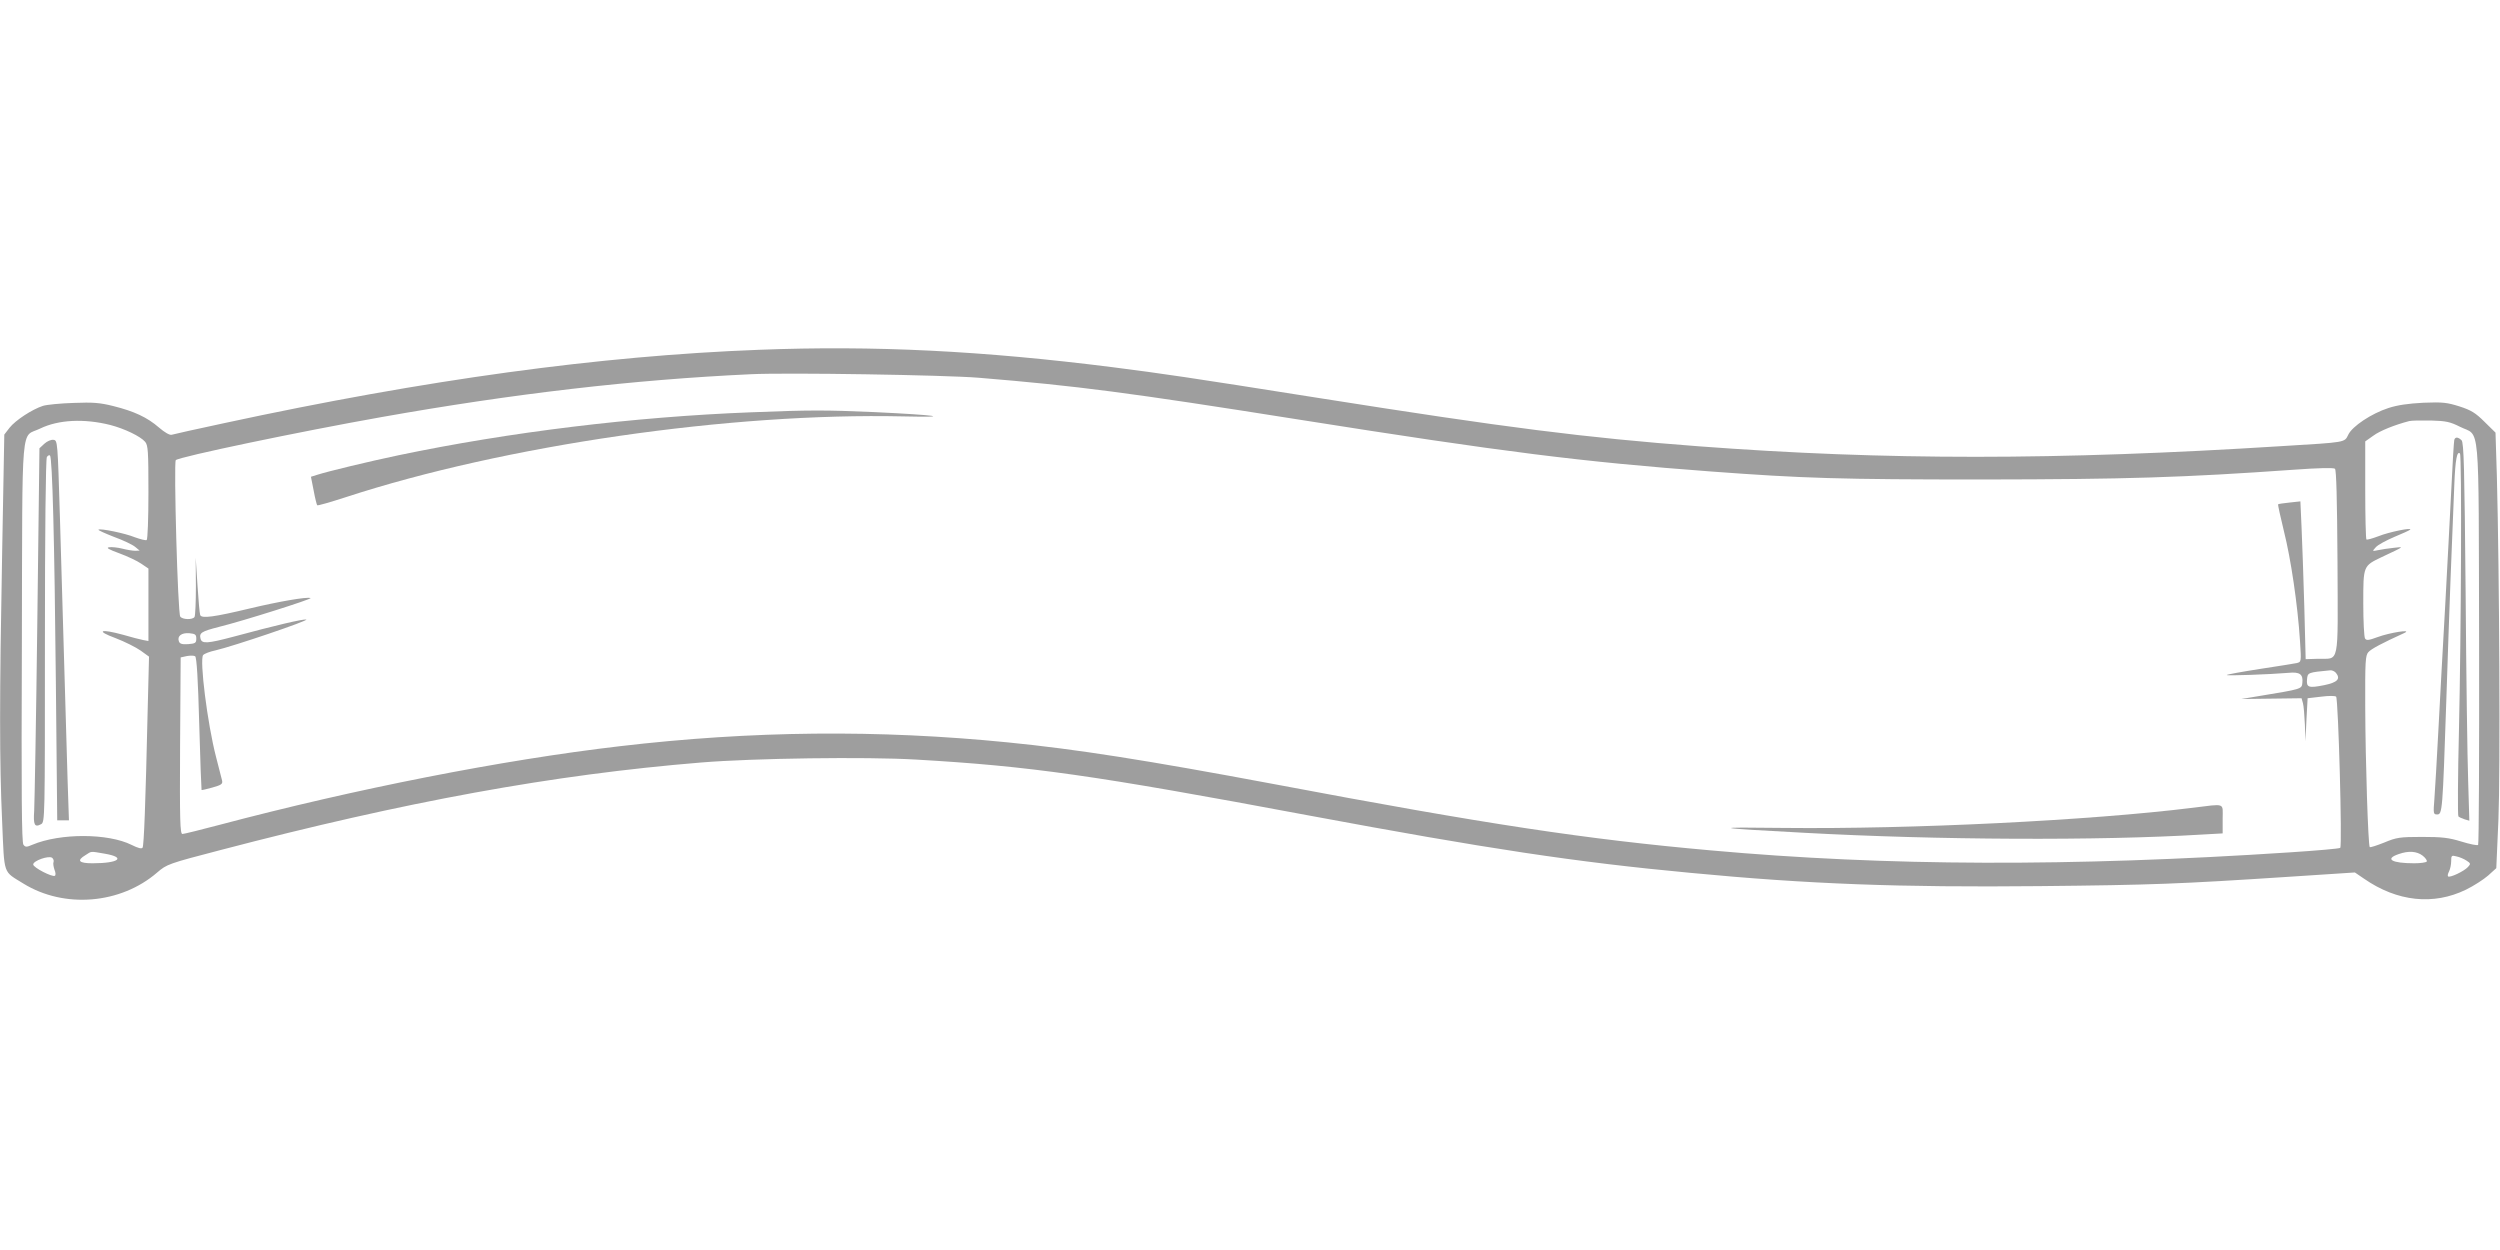 <?xml version="1.0" standalone="no"?>
<!DOCTYPE svg PUBLIC "-//W3C//DTD SVG 20010904//EN"
 "http://www.w3.org/TR/2001/REC-SVG-20010904/DTD/svg10.dtd">
<svg version="1.0" xmlns="http://www.w3.org/2000/svg"
 width="1280pt" height="640pt" viewBox="0 0 1280 640"
 preserveAspectRatio="xMidYMid meet">
<g transform="translate(0,640) scale(0.1,-0.1)"
fill="#9e9e9e" stroke="none">
<path d="M3885 4609 c-815 -31 -1701 -152 -2735 -375 -140 -30 -262 -57 -271
-60 -10 -3 -36 12 -65 37 -60 52 -126 83 -234 110 -68 17 -103 20 -204 16 -66
-2 -137 -9 -156 -15 -56 -18 -141 -74 -171 -112 l-27 -35 -11 -605 c-14 -752
-14 -1064 0 -1378 12 -278 3 -250 109 -316 209 -129 498 -105 685 57 49 42 56
45 325 115 947 248 1702 386 2460 448 268 22 844 30 1100 15 585 -34 905 -79
2010 -286 917 -171 1367 -239 1955 -294 606 -58 1076 -75 1785 -68 585 6 715
11 1281 48 l336 22 47 -32 c170 -118 356 -137 522 -56 39 19 90 52 113 72 l42
38 11 250 c10 244 5 1256 -8 1755 l-7 225 -56 55 c-46 46 -69 60 -128 79 -63
20 -86 23 -185 19 -78 -4 -133 -12 -179 -27 -87 -28 -186 -94 -206 -137 -20
-40 -7 -38 -338 -58 -1154 -73 -2033 -73 -2988 -1 -581 44 -983 95 -1937 246
-695 110 -799 125 -1064 159 -664 84 -1221 112 -1811 89z m1125 -143 c508 -42
762 -75 1645 -215 1041 -165 1447 -216 2105 -265 469 -35 662 -41 1390 -41
741 1 1027 10 1594 50 123 9 204 11 211 5 7 -6 11 -149 13 -479 2 -541 12
-491 -101 -494 l-62 -2 -7 270 c-4 149 -11 330 -14 404 l-6 134 -55 -6 c-30
-3 -57 -7 -59 -9 -2 -2 12 -65 30 -139 35 -139 70 -374 82 -561 7 -107 7 -107
-17 -113 -13 -3 -98 -16 -188 -30 -91 -14 -167 -28 -170 -31 -5 -5 222 3 315
11 59 6 77 -7 72 -52 -3 -31 -4 -31 -223 -67 l-90 -15 155 2 154 2 7 -25 c4
-14 8 -63 10 -110 l3 -85 5 110 6 110 69 8 c38 5 72 5 77 0 11 -11 32 -765 21
-774 -4 -4 -119 -14 -257 -23 -1123 -74 -2066 -71 -2965 10 -639 57 -1144 133
-2235 339 -656 123 -1013 179 -1365 214 -662 66 -1311 60 -1990 -20 -598 -70
-1347 -217 -2049 -403 -95 -25 -179 -46 -187 -46 -12 0 -14 67 -12 452 l3 452
32 7 c17 3 36 3 42 -1 8 -4 15 -119 21 -345 5 -186 11 -339 12 -340 2 -1 27 5
56 13 46 13 53 18 49 36 -3 12 -17 66 -31 121 -44 170 -85 497 -66 521 6 7 34
18 63 24 91 21 483 154 465 158 -17 3 -155 -29 -373 -88 -132 -35 -161 -37
-168 -11 -8 31 4 38 93 61 126 31 482 144 470 148 -20 7 -163 -18 -310 -53
-183 -44 -248 -53 -255 -34 -3 8 -9 77 -14 154 l-9 140 1 -146 c0 -81 -3 -151
-7 -158 -10 -15 -61 -14 -73 2 -13 15 -34 788 -23 801 16 17 633 146 1056 221
670 119 1285 191 1889 219 184 9 993 -4 1165 -18z m-4445 -242 c73 -19 154
-58 178 -86 15 -18 17 -46 17 -259 0 -135 -4 -240 -9 -244 -5 -3 -32 4 -60 14
-51 21 -179 47 -187 39 -2 -3 34 -19 80 -37 47 -17 95 -40 108 -51 l23 -19
-23 -1 c-13 0 -43 5 -66 11 -24 6 -54 9 -67 7 -18 -2 -3 -11 52 -31 41 -15 92
-39 112 -53 l37 -25 0 -185 0 -186 -27 5 c-16 3 -62 15 -103 27 -117 32 -142
21 -39 -17 47 -18 105 -47 129 -64 l43 -31 -7 -277 c-11 -484 -19 -689 -26
-701 -5 -7 -22 -3 -56 14 -120 60 -365 61 -508 1 -30 -13 -36 -13 -46 0 -9 11
-11 254 -8 1039 3 1165 -7 1042 94 1092 93 45 224 52 359 18z m12030 -9 c105
-53 95 64 98 -1107 1 -564 -1 -1030 -5 -1034 -4 -4 -43 4 -85 17 -65 20 -99
24 -203 24 -114 0 -131 -3 -193 -29 -38 -15 -71 -26 -74 -23 -8 9 -22 435 -23
716 -1 237 1 265 16 282 15 17 70 46 184 98 45 21 -75 2 -137 -21 -46 -17 -57
-18 -64 -7 -5 8 -9 89 -9 180 0 193 -1 191 95 237 121 57 115 53 60 47 -27 -3
-63 -8 -80 -12 -30 -6 -30 -6 -11 15 10 12 53 35 95 53 42 17 78 34 81 37 13
13 -109 -12 -161 -33 -32 -12 -60 -20 -63 -17 -3 3 -6 117 -6 254 l0 248 41
29 c35 26 111 56 184 75 11 3 61 4 111 3 78 -2 99 -7 149 -32z m-11590 -1085
c0 -22 -5 -25 -41 -28 -31 -2 -43 1 -48 14 -10 27 13 45 53 42 31 -3 36 -7 36
-28z m10955 -175 c25 -31 8 -49 -60 -63 -80 -16 -92 -12 -88 30 3 35 5 35 119
46 9 1 22 -5 29 -13z m-11423 -926 c110 -19 72 -49 -63 -49 -71 0 -83 14 -36
42 33 21 22 20 99 7z m11867 -10 c14 -11 24 -25 21 -30 -4 -5 -32 -9 -64 -9
-116 0 -153 22 -80 47 51 18 93 15 123 -8z m-12130 -33 c-3 -7 0 -24 5 -39 6
-14 7 -28 2 -31 -13 -8 -111 42 -111 58 0 19 80 47 97 34 6 -5 10 -15 7 -22z
m12354 8 c22 -14 23 -17 8 -33 -20 -22 -94 -57 -102 -48 -3 3 -1 14 5 25 6 12
11 35 11 52 0 30 2 32 28 25 15 -3 38 -13 50 -21z"/>
<path d="M3845 4289 c-597 -23 -1236 -101 -1805 -220 -148 -31 -360 -82 -416
-100 l-32 -10 14 -71 c7 -39 16 -73 18 -75 2 -3 68 16 145 41 814 266 1973
434 2856 414 262 -6 171 7 -148 22 -252 11 -329 11 -632 -1z"/>
<path d="M11225 2264 c-524 -65 -1441 -110 -2090 -103 -386 5 -369 0 105 -25
680 -37 1506 -41 2033 -9 l107 6 0 74 c0 85 18 78 -155 57z"/>
<path d="M227 4128 l-25 -23 -11 -895 c-6 -492 -14 -925 -16 -962 -5 -71 2
-86 35 -68 20 11 20 18 20 938 0 554 4 933 10 942 5 8 12 11 16 8 12 -12 23
-435 30 -1160 l7 -708 30 0 30 0 -7 208 c-8 281 -25 853 -39 1337 -12 396 -12
400 -33 403 -12 2 -33 -7 -47 -20z"/>
<path d="M12566 4148 c-2 -7 -9 -119 -15 -248 -7 -129 -20 -395 -31 -590 -11
-195 -27 -483 -35 -640 -8 -157 -18 -320 -21 -362 -6 -74 -5 -78 14 -78 27 0
28 15 47 580 15 463 30 852 41 1106 5 131 14 177 29 162 10 -10 6 -921 -5
-1410 -6 -243 -7 -444 -3 -448 4 -4 19 -11 32 -15 l24 -7 -6 203 c-4 112 -10
547 -13 967 -6 641 -9 766 -21 778 -18 17 -32 18 -37 2z"/>
</g>
</svg>
